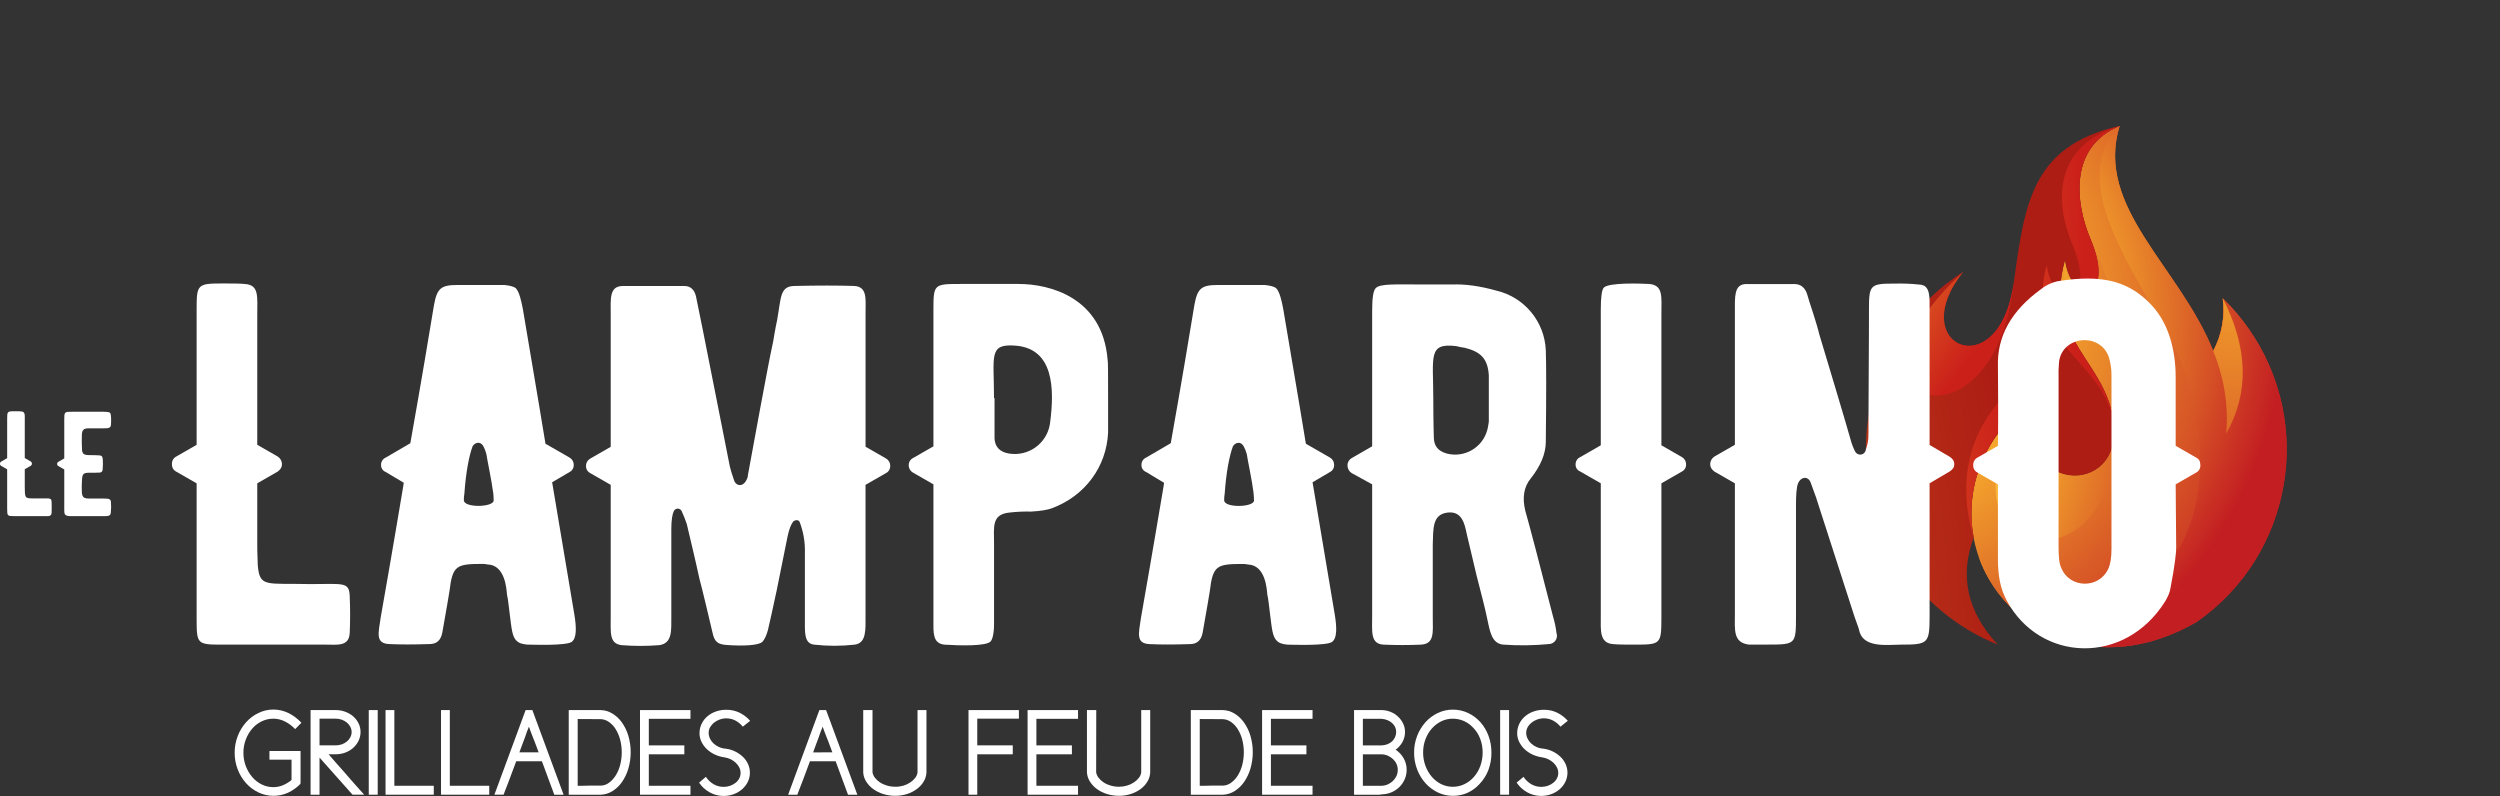 <?xml version="1.0" encoding="UTF-8"?><svg id="Calque_1" xmlns="http://www.w3.org/2000/svg" xmlns:xlink="http://www.w3.org/1999/xlink" viewBox="0 0 1458.47 464.36"><rect x="0" y="0" width="1458.47" height="464.36" fill="#333333" stroke="none"/><defs><style>.cls-1{fill:url(#Dégradé_sans_nom_3);}.cls-1,.cls-2,.cls-3,.cls-4,.cls-5,.cls-6,.cls-7,.cls-8,.cls-9,.cls-10,.cls-11{stroke-width:0px;}.cls-2{fill:url(#Dégradé_sans_nom_9);}.cls-12{clip-path:url(#clippath-2);}.cls-3{fill:url(#Dégradé_sans_nom_8);}.cls-4{fill:url(#Dégradé_sans_nom_7);}.cls-13{clip-path:url(#clippath-6);}.cls-5{fill:url(#Dégradé_sans_nom_4);}.cls-6{fill:none;}.cls-14{clip-path:url(#clippath-7);}.cls-15{clip-path:url(#clippath-1);}.cls-16{clip-path:url(#clippath-4);}.cls-7{fill:url(#Dégradé_sans_nom_2);}.cls-8{fill:url(#Dégradé_sans_nom_5);}.cls-17{clip-path:url(#clippath);}.cls-18{clip-path:url(#clippath-3);}.cls-19{clip-path:url(#clippath-8);}.cls-9{fill:url(#Dégradé_sans_nom);}.cls-10{fill:#fff;}.cls-20{clip-path:url(#clippath-5);}.cls-11{fill:url(#Dégradé_sans_nom_6);}</style><clipPath id="clippath"><path class="cls-6" d="M1236.58,73.44c-29.9,12.28-25.9,45.26-17,66.23,15,35.3-10.82,40-14.95,12.07-13.14,46.62,25.84,59.44,28.59,97,3.3,44.87-66.34,36.27-41.34-20-44.37,28-51,75.79-31.41,109.36,13.37,23,38.88,39.35,69.44,39.48h.85c16-.09,33.29-4.61,51-14.91,55.51-38.94,68.93-115.51,29.99-171.01-4.45-6.35-9.5-12.26-15.07-17.66,1.42,10.56-.51,21.29-5.52,30.69-19.88-49.57-69.15-83.68-54.58-131.25Z"/></clipPath><radialGradient id="Dégradé_sans_nom" cx="632.52" cy="-52.17" fx="632.52" fy="-52.17" r="6.93" gradientTransform="translate(-902.97 -25706.03) rotate(90) scale(40.72)" gradientUnits="userSpaceOnUse"><stop offset="0" stop-color="#fff3e2"/><stop offset=".39" stop-color="#f8b12d"/><stop offset="1" stop-color="#c31f22"/></radialGradient><clipPath id="clippath-1"><path class="cls-6" d="M1178.65,311.9c20.94,11.4,57.34-6.4,54.7-61.54,1.51,43-66.11,34-41.44-21.63-37.67,40.17-31.56,73.21-13.26,83.17"/></clipPath><radialGradient id="Dégradé_sans_nom_2" cx="637.05" cy="-50.05" fx="637.05" fy="-50.05" r="6.93" gradientTransform="translate(-20072.11 1907.72) scale(33.18)" gradientUnits="userSpaceOnUse"><stop offset="0" stop-color="#fff3e2"/><stop offset=".5" stop-color="#f8b12d"/><stop offset="1" stop-color="#c31f22"/></radialGradient><clipPath id="clippath-2"><path class="cls-6" d="M1204.66,151.74c-6.94,47,54.91,73.92,14.95-12.07,15,35.3-10.82,40-14.95,12.07"/></clipPath><radialGradient id="Dégradé_sans_nom_3" cx="639.73" cy="-53.76" fx="639.73" fy="-53.76" r="6.93" gradientTransform="translate(-16589.22 1659.6) scale(27.65)" gradientUnits="userSpaceOnUse"><stop offset="0" stop-color="#fff3e2"/><stop offset=".5" stop-color="#f8b12d"/><stop offset="1" stop-color="#c31f22"/></radialGradient><clipPath id="clippath-3"><path class="cls-6" d="M1236.58,73.44c-29,29.36,1.81,74.86,26.87,119.3,21.21,37.61,28.32,91.61,8.07,126.61-24.38,42.12-91,49.95-117.13,5.48,1.6,4.61,3.65,9.05,6.11,13.26,13.37,23,38.88,39.35,69.44,39.48h.85c16-.09,33.29-4.61,51-14.91,55.51-38.94,68.93-115.51,29.99-171.01-4.45-6.35-9.5-12.26-15.07-17.66,1.42,10.56-.51,21.29-5.52,30.69-19.91-49.56-69.18-83.67-54.61-131.24Z"/></clipPath><radialGradient id="Dégradé_sans_nom_4" cx="632.77" cy="-54.56" fx="632.77" fy="-54.56" r="6.93" gradientTransform="translate(-646.73 -21502.68) rotate(90) scale(34.1)" gradientUnits="userSpaceOnUse"><stop offset="0" stop-color="#fff3e2"/><stop offset=".5" stop-color="#f8b12d"/><stop offset="1" stop-color="#c31f22"/></radialGradient><clipPath id="clippath-4"><path class="cls-6" d="M1291.15,204.68c5.82,14.54,9.14,30.41,7.56,48.32,13.83-24.32,12.49-50.75-2-79,1.42,10.56-.51,21.29-5.52,30.69"/></clipPath><radialGradient id="Dégradé_sans_nom_5" cx="636.25" cy="-50.75" fx="636.25" fy="-50.75" r="6.93" gradientTransform="translate(-42447.06 3393.77) scale(68.81)" gradientUnits="userSpaceOnUse"><stop offset="0" stop-color="#fff3e2"/><stop offset=".5" stop-color="#f8b12d"/><stop offset="1" stop-color="#c31f22"/></radialGradient><clipPath id="clippath-5"><path class="cls-6" d="M1174.62,165.71c-8.51,60.15-64,36.1-29.31-7.12-57.19,36.46-73.99,112.39-37.53,169.58,13.76,21.58,33.93,38.33,57.67,47.89-17.79-19.13-22.4-40-14-62.49-5.55-29.61,6.13-63.12,40.51-84.84-25,56.3,44.64,64.9,41.34,20-2.75-37.58-41.73-50.4-28.59-97,4.13,27.88,30,23.23,14.95-12.07-8.93-21-12.93-53.95,17-66.23-52.18,11.86-55.47,46.36-62,92.27"/></clipPath><radialGradient id="Dégradé_sans_nom_6" cx="626.23" cy="-43.57" fx="626.23" fy="-43.57" r="6.93" gradientTransform="translate(-106490.4 7835.55) scale(170.37)" gradientUnits="userSpaceOnUse"><stop offset="0" stop-color="#fff"/><stop offset=".35" stop-color="#f8b12d"/><stop offset=".83" stop-color="#ad1d14"/><stop offset="1" stop-color="#ad1d14"/></radialGradient><clipPath id="clippath-6"><path class="cls-6" d="M1233.25,248.76c-2.33-31.77-30.54-45.86-31.25-77.66-3.51-2.51-6.71-8-8-16.39-13.13,46.63,35.59,56.06,39.21,94.05M1209.01,142.63c5.15,12.13,5.51,20.62,3.56,25.45,8.06,6,17.61-3.67,7.08-28.41-8.93-21-12.93-53.95,17-66.23-41.24,12.28-36.64,48.26-27.64,69.19"/></clipPath><radialGradient id="Dégradé_sans_nom_7" cx="629.59" cy="-48.1" fx="629.59" fy="-48.1" r="6.93" gradientTransform="translate(-39468.31 3220.29) scale(63.95)" gradientUnits="userSpaceOnUse"><stop offset="0" stop-color="#fff"/><stop offset=".5" stop-color="#f8b12d"/><stop offset=".95" stop-color="#cb201a"/><stop offset="1" stop-color="#cb201a"/></radialGradient><clipPath id="clippath-7"><path class="cls-6" d="M1151.4,313.57c-4.36-23.23,1.89-48.85,21.38-69.32-1.55-5.41-1.64-11.13-.24-16.58-24,22.81-31,53-21.14,85.9"/></clipPath><radialGradient id="Dégradé_sans_nom_8" cx="628.23" cy="-45.1" fx="628.23" fy="-45.1" r="6.93" gradientTransform="translate(-46375.8 3716.97) scale(74.91)" gradientUnits="userSpaceOnUse"><stop offset="0" stop-color="#fff"/><stop offset=".5" stop-color="#f8b12d"/><stop offset=".95" stop-color="#cb201a"/><stop offset="1" stop-color="#cb201a"/></radialGradient><clipPath id="clippath-8"><path class="cls-6" d="M1174.62,165.71c-8.51,60.15-64,36.1-29.31-7.12-84.35,77.77,18.21,110.28,29.31,7.12"/></clipPath><radialGradient id="Dégradé_sans_nom_9" cx="632.55" cy="-52.62" fx="632.55" fy="-52.62" r="6.93" gradientTransform="translate(-25106.67 2224.59) scale(41.15)" gradientUnits="userSpaceOnUse"><stop offset="0" stop-color="#fff"/><stop offset=".5" stop-color="#f8b12d"/><stop offset=".95" stop-color="#cb201a"/><stop offset="1" stop-color="#cb201a"/></radialGradient></defs><g class="cls-17"><rect class="cls-9" x="1064.44" y="80.71" width="354.07" height="291.41" transform="translate(572.17 1296.25) rotate(-68.3)"/></g><g class="cls-15"><rect class="cls-7" x="1154.24" y="228.74" width="81.75" height="94.56"/></g><g class="cls-12"><rect class="cls-1" x="1197.72" y="139.67" width="61.84" height="85.99"/></g><g class="cls-18"><rect class="cls-5" x="1067.91" y="75.75" width="352.69" height="299.58" transform="translate(470.54 1225.74) rotate(-62.55)"/></g><g class="cls-16"><rect class="cls-8" x="1291.15" y="173.99" width="21.39" height="79.02"/></g><g class="cls-20"><rect class="cls-11" x="1088.52" y="73.44" width="148.06" height="302.62"/></g><g class="cls-13"><rect class="cls-4" x="1180.91" y="73.44" width="55.67" height="175.32"/></g><g class="cls-14"><rect class="cls-3" x="1141.49" y="227.68" width="31.29" height="85.89"/></g><g class="cls-19"><rect class="cls-2" x="1060.96" y="158.59" width="113.66" height="110.28"/></g><path class="cls-10" d="M204.01,369.18c-.3,8.09-7.19,6.89-13.78,6.89h-61.43c-13.49,0-14.09-.6-14.09-14.09v-80l-12-6.89c-1.54-.82-2.47-2.46-2.39-4.2-.17-1.84.77-3.6,2.39-4.49l12-6.89v-78.85c0-14.68.3-15.29,15-15.29,6,0,10.19,0,13.19.31,8.38.59,7.18,7.19,7.18,18.58v75.23l12,6.89c1.52.98,2.43,2.68,2.4,4.49,0,1.81-.9,3-2.4,4.2l-12,6.89v36c0,6,.31,9.89.31,12,1.19,12.88,4.79,10.18,30.57,10.79,19.48,0,22.77-1.5,23.07,7.19.3,7.19.3,14.08,0,21.28"/><path class="cls-10" d="M287.65,287.06c-.6-5.4-3.9-21.28-3.9-22.18-.42-1.57-1.01-3.08-1.74-4.53-1.81-3.29-5.1-2.1-6.3,0-2.1,5.69-3.89,15-4.79,27.58-.24,1.29-.34,2.59-.31,3.9,0,4.49,16.79,4.19,17.39.3,0-1.7-.1-3.41-.3-5.1M333.85,374.24c-2.69,2.7-24,1.8-26.37,1.8-3-.3-4.79-.9-6-2.1-2.7-2.4-3-6.89-4.2-16.48-.6-4.5-.9-8.09-1.5-10.49-.3-3-.9-17.38-11.39-17.68-.79-.18-1.59-.28-2.39-.31-15.59,0-18,.61-19.78,15.89-.3,2.4-1.81,10.49-4.2,24.28-.9,4.49-3.3,6.59-7.5,6.59-9.28.3-17.07.3-23.37,0-8.39-.3-6.3-6.59-5.1-15.28,7.2-40.76,11.4-66.24,13.19-76.73.06-.71.16-1.41.3-2.1l-10.53-6.28c-1.71-.66-2.8-2.36-2.7-4.19-.03-1.82,1.04-3.47,2.7-4.2l14.38-8.4c6.6-37.15,11.09-64.13,13.8-80.62,1.79-9.89,4.19-11.68,13.78-11.68h27.27c3,.3,5.4.89,6.6,1.79,2.1,2.1,3.29,7.5,4.2,12.29,8.38,49.75,12.88,76.12,13.18,78.53l14.09,8.09c1.5.87,2.41,2.47,2.4,4.2.09,1.75-.85,3.38-2.4,4.19l-10.2,6c8.1,48.86,12.6,74.34,12.89,76.73,1.5,8.69,1.2,14.08-1.2,16.18"/><path class="cls-10" d="M519.33,271.77c.09,1.75-.84,3.39-2.39,4.2l-12,6.89v76.13c0,8.39.6,16.18-6.3,17.08-7.86.9-15.81.9-23.67,0-6-.6-5.4-7.49-5.4-15v-39c.13-5.94-.89-11.84-3-17.39-.21-.79-.98-1.31-1.79-1.2-.8-.02-1.57.31-2.1.9-1.2,1.5-2.4,4.5-3.3,9l-6.29,31.17c-2.1,10.19-3.9,17.68-5.1,23.08-.9,3.29-2.1,5.7-3.3,6.89-2.39,2.1-11.68,2.4-20.07,1.8-6-.3-7.79-1.8-9-7.49-1.81-7.79-6.3-26.68-7.5-30.88-3-13.78-5.69-24.57-7.49-32.36-.87-2.55-1.87-5.05-3-7.49-.64-1.24-2.16-1.73-3.41-1.09-.47.24-.85.62-1.09,1.09-.89,1.8-1.49,5.39-1.49,10.49v51c0,8.39.6,15.58-6.89,16.78-7.38.6-14.8.6-22.18,0-7.2-.9-6.29-7.19-6.29-17.08v-76.43l-12-6.89c-1.56-.81-2.49-2.45-2.4-4.2-.02-1.73.9-3.33,2.4-4.2l12-6.89v-77.33c0-8.69-.91-16.19,6.59-16.48h36.56c3.3,0,5.69,2.1,6.59,6l4.2,20.68,15.6,78.8c.3,1.5,1.2,4.2,2.4,7.8s5.39,4.19,7.49-.6c.42-.73.63-1.56.61-2.4l7.18-39c3-15.89,5.4-29.08,7.5-38.67.6-3.29,1.2-7.49,2.39-12.88,2.41-13.49,1.51-19.78,10.5-19.78,13.49-.3,24.88-.3,34.17,0,8.08.29,6.89,7.49,6.89,16.18v77.62l12,6.89c1.49.87,2.41,2.47,2.39,4.2"/><path class="cls-10" d="M592.48,201.64c-15.89-1.2-12.59,5.7-12.59,30.57h.31v23.68c.29,4.79,3,7.79,8.38,8.69,11.31,1.89,22.02-5.75,23.91-17.07.03-.2.07-.41.09-.61,2.7-20.38,2.1-43.46-20.08-45.26M646.45,232.21v20.08c-.91,20.08-13.49,36.87-32.37,44.06-3,1.2-7.19,1.8-12.59,2.1-4.31-.1-8.61.1-12.89.6-10.19,1.19-8.69,8.39-8.69,18v47.05c0,5.4-.9,9-2.09,10.19-2.71,2.7-17.39,2.4-26.68,1.8-7.19-.6-6.59-7.19-6.59-14.38v-79.15l-12-6.89c-1.5-.86-2.42-2.47-2.4-4.2-.09-1.75.85-3.39,2.4-4.19l12-6.89v-79.73c0-14.68.3-15,15.28-15h34.47c18,0,48.85,7.79,51.85,44.06.3.89.3,8.38.3,22.47"/><path class="cls-10" d="M731.25,287.06c-.59-5.4-3.89-21.28-3.89-22.18-.44-1.56-1.04-3.07-1.8-4.5-1.8-3.29-5.09-2.1-6.29,0-2.1,5.69-3.9,15-4.8,27.58-.23,1.29-.33,2.59-.3,3.9,0,4.49,16.78,4.19,17.39.3,0-1.7-.11-3.41-.31-5.1M777.41,374.27c-2.7,2.7-24,1.8-26.37,1.8-3-.3-4.8-.9-6-2.1-2.7-2.4-3-6.89-4.2-16.48-.59-4.5-.89-8.09-1.49-10.49-.3-3-.9-17.38-11.39-17.68-.79-.18-1.59-.28-2.4-.31-15.58,0-18,.61-19.78,15.89-.3,2.4-1.8,10.49-4.19,24.28-.9,4.49-3.3,6.59-7.49,6.59-9.33.3-17.13.3-23.38,0-8.39-.3-6.3-6.59-5.1-15.28,7.19-40.76,11.39-66.24,13.19-76.73.06-.71.16-1.41.3-2.1l-10.49-6.31c-1.71-.66-2.8-2.36-2.7-4.19-.03-1.82,1.04-3.47,2.7-4.2l14.39-8.4c6.59-37.15,11.09-64.13,13.78-80.62,1.8-9.89,4.2-11.68,13.79-11.68h27.27c3,.3,5.39.89,6.59,1.79,2.1,2.1,3.3,7.5,4.2,12.29,8.39,49.75,12.89,76.12,13.19,78.53l14.08,8.09c1.5.86,2.42,2.47,2.4,4.2.09,1.75-.85,3.39-2.4,4.19l-10.18,6c8.09,48.86,12.58,74.34,12.88,76.73,1.5,8.69,1.2,14.08-1.2,16.18"/><path class="cls-10" d="M854.15,202.84c-1.52-.21-3.02-.51-4.5-.9-16.78-2.1-13.48,6-13.48,30.87,0,13.19.3,21.58.3,22.18,0,5.09,2.39,8.1,7.49,9.59,10.37,2.73,20.99-3.46,23.73-13.83.1-.39.19-.78.27-1.17.3-1.79.6-3,.6-3.59v-27c-.6-9.59-4.5-13.8-14.39-16.19M908.17,369.74c.64,2.59-.94,5.22-3.53,5.86-.32.08-.64.12-.97.14-8.98.86-18.01.96-27,.3-6.6-.9-7.5-7.79-9.29-16.18-.9-4.5-3-12.59-6-24.28l-5.73-24.23c-1.21-5.69-2.7-13.48-11.39-12.29s-8.09,9.3-8.4,18.59v42.26c0,9,1.21,15.88-7.18,16.18-6.9.3-14.09.3-21.29,0-8.09-.3-6.89-7.49-6.89-17.38v-76.15l-12-6.59c-1.51-.99-2.41-2.69-2.39-4.5-.02-1.73.9-3.33,2.39-4.19l12-6.9v-78.82c0-7.49.6-12,2.1-13.49,2.7-2.69,11.38-2.1,28.77-2.1h15.89c7.49-.3,16.18.9,25.77,3.6,16.3,3.83,28.06,18.05,28.77,34.78.3,8.11.3,25.79,0,53.36,0,6.89-3,14.08-8.69,21.28-4.2,5.09-5.09,11.39-3.3,18.88,2.71,9.59,8.1,30,16.19,61.74,1.01,3.33,1.71,6.74,2.1,10.19"/><path class="cls-10" d="M983.64,270.87c.09,1.75-.84,3.39-2.4,4.2l-12,6.89v78.82c0,15-.6,15.29-15.28,15.29-5.69,0-9.89,0-12.89-.3-8.09-.6-7.19-8.09-7.19-16.48v-77.33l-12-6.89c-1.71-.67-2.8-2.36-2.7-4.2-.02-1.81,1.04-3.46,2.7-4.19l12-6.89v-79.13c0-7.19.59-11.68,1.79-12.88,3-3,21-2.41,26.68-2.1,8.09.9,6.89,7.49,6.89,17.68v76.43l12,6.89c1.5.86,2.42,2.46,2.4,4.19"/><path class="cls-10" d="M1140.09,270.87c0,1.8-.9,3-2.7,4.2l-11.69,6.89v77.63c0,15.88-.9,16.48-16.78,16.48-7.19,0-21,2.1-24-7.19-.35-1.64-.85-3.25-1.49-4.8l-1.5-4.2c-15.29-47.65-22.78-70.43-22.18-68.92l-3.6-9.9c-1.8-3.59-5.69-2.7-7.19.9-.9,2.4-1.2,6.6-1.2,12.89v65c0,16.19-.3,16.19-17.08,16.19h-10.47c-9.29-1.2-8.1-8.69-8.1-18.29v-75.79l-12-6.89c-1.49-1.2-2.39-2.4-2.39-4.2-.03-1.81.88-3.5,2.39-4.49l12-6.89v-77c0-9.29-.6-16.48,6.3-16.78h28.47c3.6,0,6.3,2.1,7.49,6.29.6,2.1,1.8,6,3.6,11.39,1.5,4.79,2.7,8.69,3.3,11.39,4.79,15.88,15.88,52.75,18.88,63.54.49,1.54,1.09,3.04,1.8,4.49,1.5,3.6,6,3,6.59-.6,1.79-5.7,1.5-6.59,1.5-16.48.29-44.66.29-66.24.29-65,0-14.68.61-15.29,15.29-15.29,4.8-.11,9.61.09,14.39.61,6.3.29,5.69,7.79,5.69,14.68v78.83l11.69,6.89c1.8,1.19,2.7,2.39,2.7,4.49"/><path class="cls-10" d="M1231.81,320.35v-101.32c.03-3.55-.47-7.09-1.49-10.5-4.81-14.68-27-12.88-29.08,2.4-.31,3.19-.41,6.39-.3,9.59v97.71c0,6,.3,10.49,1.5,12.88,4.8,12.29,22.18,12.59,27.57.61,1.2-2.7,1.8-6.6,1.8-11.39M1283.66,271.47c.08,1.74-.86,3.38-2.4,4.19l-12,6.9.3,36.86c0,3.3-.89,11.09-3.29,23.38-.31,2.7-1.5,5.1-3,7.8-23.68,38.06-73.43,35.66-92.61-.31-3.6-6.59-5.09-14.38-5.09-24v-43.73l-12-6.9c-1.54-.81-2.48-2.45-2.4-4.19-.16-1.84.78-3.6,2.4-4.49l12-6.9c.29-21.88,0-37.76,0-46.15-.6-17.68,7.79-32.67,25.17-45.26,3.12-2.5,6.84-4.15,10.79-4.79,23.67-3.6,38.66-.3,51.25,11.68,12.59,11.7,16.48,28.78,16.48,44.67v39.85l12,6.9c1.8.9,2.4,2.4,2.4,4.49"/><path class="cls-10" d="M30.1,299.1c-.08,2.35-2.08,2-4,2H8.27c-3.91,0-4.09-.17-4.09-4.09v-23.22l-3.48-2c-.45-.23-.72-.71-.69-1.21-.05-.53.22-1.04.69-1.3l3.48-2v-22.93c0-4.26.09-4.44,4.35-4.44,1.74,0,3,0,3.83.1,2.43.16,2.09,2.08,2.09,5.38v21.83l3.48,2c.44.29.7.78.69,1.3-.01.49-.27.95-.69,1.21l-3.48,2v10.44c0,1.73.09,2.87.09,3.47.34,3.75,1.38,3,8.87,3.14,5.65,0,6.61-.44,6.69,2.08.09,2.09.09,4.09,0,6.18"/><path class="cls-10" d="M64.63,299.19c-.17,2.09-2.26,1.91-4.09,1.91h-18.87c-1.22,0-2.7,0-3.48-.69s-.7-1.83-.7-5.05v-21.48l-3.47-2c-.45-.23-.73-.71-.7-1.22,0-.5.26-.97.7-1.22l3.47-2v-22.7c0-4.35.09-4.52,4.35-4.52h18.78c2,0,3.14.26,3.57.61.79.78.7,5.12.52,7.13s-2,1.91-4.52,1.91h-8.61c-2.87.09-3.65,1-3.83,3.65-.08,3-.08,5.83.09,8.62-.04.91.24,1.8.79,2.52,1,.95,2.95.87,5.65.87,1-.02,2,0,3,.08,2.09,0,2.61.62,2.7,2.7.1,1.83.07,3.66-.09,5.48.08.97-.65,1.83-1.62,1.91-.09,0-.17,0-.26,0-1.31.09-3.31.09-5.83.09-3.31,0-4.17.43-4.35,4.17-.16,2.38-.19,4.76-.09,7.14.18,2.78,1,3.65,3.83,3.74h8.52c2.62.09,4.36-.18,4.61,1.83.19,2.17.17,4.36-.08,6.52"/><path class="cls-10" d="M175.2,457.35c-2.06,2.14-4.5,3.87-7.19,5.11-5.51,2.49-11.83,2.42-17.28-.18-2.72-1.32-5.16-3.15-7.19-5.39-2.09-2.35-3.74-5.06-4.85-8-1.2-3.1-1.81-6.39-1.79-9.71-.02-3.35.58-6.67,1.79-9.79,1.12-2.94,2.77-5.65,4.85-8,2.02-2.26,4.46-4.11,7.19-5.43,5.52-2.69,11.98-2.69,17.5,0,2.86,1.41,5.44,3.34,7.61,5.69l-3.65,3.7c-1.72-1.84-3.75-3.35-6-4.47-2.07-1.05-4.36-1.6-6.68-1.61-2.36-.01-4.7.51-6.83,1.54-2.11,1.02-4,2.47-5.53,4.25-1.61,1.88-2.88,4.04-3.75,6.36-.94,2.49-1.41,5.13-1.39,7.79-.02,2.63.46,5.25,1.39,7.71.87,2.33,2.14,4.5,3.75,6.4,1.53,1.8,3.41,3.27,5.53,4.32,2.12,1.05,4.46,1.59,6.83,1.57,1.96,0,3.91-.39,5.71-1.18,1.76-.74,3.4-1.76,4.86-3v-11.84h-12.89v-5.07h18.15v18.5l-.14.73Z"/><path class="cls-10" d="M186.41,441.97v21.65h-5.22v-49.37h14.65c1.93-.01,3.84.32,5.64,1,1.69.62,3.25,1.54,4.61,2.71,1.3,1.13,2.36,2.52,3.11,4.07.76,1.56,1.15,3.27,1.14,5,.01,1.75-.38,3.49-1.14,5.07-.76,1.57-1.81,2.98-3.11,4.15-1.34,1.21-2.91,2.16-4.61,2.78-1.8.68-3.71,1.01-5.64,1h-4.14c1.42,1.66,2.91,3.38,4.46,5.14s3.11,3.52,4.68,5.28c.91,1.05,1.87,2.15,2.86,3.29,1,1.14,2,2.29,3,3.43l3,3.36c1,1.09,1.89,2.12,2.75,3.07h-6.79l-19.25-21.63ZM186.41,419.25v15.58h9.43c1.23.01,2.45-.19,3.61-.61,1.06-.37,2.06-.93,2.93-1.64.83-.68,1.51-1.52,2-2.47.5-.95.76-2,.75-3.07,0-1.05-.26-2.08-.75-3-.5-.96-1.18-1.81-2-2.5-.9-.73-1.91-1.3-3-1.68-1.17-.41-2.4-.61-3.64-.61h-9.33Z"/><path class="cls-10" d="M220.35,463.62h-5.22v-49.37h5.22v49.37Z"/><path class="cls-10" d="M230.06,458.41h23v5.21h-28.14v-49.37h5.14v44.16Z"/><path class="cls-10" d="M262.42,458.41h23v5.21h-28.14v-49.37h5.14v44.16Z"/><path class="cls-10" d="M306.64,414.25h3.93l18.22,49.37h-5.43l-7.21-19.5h-15l-2.33,6.23c-.78,2.12-1.58,4.25-2.39,6.39l-1.36,3.47c-.47,1.21-.91,2.34-1.29,3.39h-5.35l18.21-49.35ZM314.22,438.9c-.38-1.09-.84-2.32-1.36-3.68s-1-2.56-1.36-3.61v.08c-.28-.76-.55-1.44-.78-2s-.47-1.18-.68-1.75-.44-1.17-.68-1.79-.5-1.35-.79-2.21c-.38.9-.76,1.86-1.14,2.86s-.71,1.95-1,2.85v.08c-.67,1.66-1.24,3.16-1.71,4.5-.47,1.34-1.04,2.9-1.71,4.67h11.21Z"/><path class="cls-10" d="M331.79,414.25h18.58c2.42.05,4.78.74,6.85,2,2.21,1.35,4.12,3.13,5.61,5.25,1.67,2.37,2.94,5,3.75,7.79,1.81,6.23,1.81,12.85,0,19.08-.81,2.79-2.06,5.43-3.71,7.82-1.46,2.13-3.35,3.95-5.54,5.32-2.05,1.29-4.4,2.02-6.82,2.11h-18.72v-49.37ZM337.01,419.47v38.94h3.25c1.07,0,2.15,0,3.25-.08s2.37,0,3.53,0h3.47c1.7-.05,3.35-.63,4.72-1.64,1.55-1.13,2.87-2.55,3.89-4.18,1.19-1.89,2.08-3.95,2.64-6.11,1.29-4.92,1.29-10.08,0-15-.57-2.16-1.46-4.22-2.64-6.11-1.02-1.63-2.35-3.04-3.93-4.14-1.41-1-3.09-1.56-4.82-1.61l-13.36-.07Z"/><path class="cls-10" d="M399.23,440.05h-20.72v18.36h24.3v5.21h-29.44v-49.37h29.44v5.1h-24.3v15.5h20.72v5.2Z"/><path class="cls-10" d="M411.81,453.19c1.14,1.76,2.66,3.22,4.46,4.29,1.82,1.06,3.89,1.6,6,1.57,2.48,0,4.9-.84,6.86-2.36.89-.7,1.62-1.57,2.14-2.57.52-.99.79-2.1.78-3.22,0-1.09-.25-2.16-.74-3.14-.51-1.01-1.18-1.93-2-2.71-.89-.84-1.9-1.54-3-2.08-1.15-.57-2.38-.96-3.65-1.14-1.98-.27-3.9-.83-5.71-1.68-1.7-.79-3.25-1.85-4.61-3.14-1.28-1.22-2.33-2.66-3.11-4.25-.76-1.56-1.15-3.27-1.14-5-.02-1.89.4-3.76,1.21-5.47.8-1.67,1.93-3.15,3.33-4.36,1.48-1.25,3.17-2.22,5-2.85,1.95-.68,4-1.02,6.07-1,2.67-.04,5.31.53,7.72,1.68,2.35,1.17,4.46,2.78,6.21,4.75l-4.28,3.43c-1.17-1.47-2.63-2.68-4.29-3.57-2.85-1.47-6.19-1.7-9.21-.61-1.19.42-2.3,1.04-3.29,1.82-.93.74-1.7,1.65-2.29,2.68-.56.99-.85,2.11-.85,3.25,0,1.15.26,2.28.75,3.32.5,1.08,1.2,2.05,2.07,2.86.91.86,1.97,1.56,3.11,2.07,1.21.57,2.52.91,3.85,1,1.97.21,3.9.76,5.68,1.64,1.66.81,3.19,1.87,4.54,3.14,1.27,1.21,2.29,2.65,3,4.25.71,1.57,1.07,3.28,1.07,5,.02,1.84-.4,3.66-1.21,5.32-.8,1.63-1.92,3.09-3.29,4.29-1.43,1.25-3.08,2.22-4.86,2.89-4.67,1.74-9.87,1.34-14.21-1.1-2.43-1.37-4.52-3.29-6.08-5.61l3.97-3.39Z"/><path class="cls-10" d="M478.01,414.25h3.93l18.22,49.37h-5.44l-7.21-19.5h-15c-.77,2.05-1.55,4.14-2.32,6.25s-1.57,4.24-2.4,6.39l-1.36,3.47c-.47,1.21-.9,2.34-1.28,3.39h-5.36l18.22-49.37ZM485.58,438.9c-.38-1.09-.83-2.32-1.36-3.68s-1-2.56-1.35-3.61v.08c-.29-.76-.55-1.44-.79-2s-.46-1.18-.68-1.75-.44-1.17-.68-1.79-.5-1.35-.78-2.21c-.38.9-.76,1.86-1.15,2.86s-.71,1.95-1,2.85v.08c-.66,1.66-1.24,3.16-1.71,4.5s-1,2.9-1.72,4.71l11.22-.04Z"/><path class="cls-10" d="M509.01,450.62c.22,1.15.71,2.22,1.43,3.14.82,1.05,1.81,1.96,2.93,2.68,1.27.83,2.65,1.45,4.11,1.86,1.59.46,3.24.69,4.89.68,1.57.02,3.13-.2,4.64-.63,1.42-.41,2.77-1.04,4-1.86,1.11-.73,2.09-1.63,2.9-2.68.72-.91,1.19-1.99,1.36-3.14v-36.42h5.21v36.44c-.1,1.86-.65,3.66-1.61,5.25-1.01,1.69-2.35,3.15-3.93,4.32-1.73,1.29-3.66,2.28-5.71,2.93-2.23.73-4.56,1.09-6.9,1.07-2.42.02-4.83-.34-7.14-1.07-2.1-.64-4.08-1.63-5.86-2.93-1.59-1.17-2.94-2.62-4-4.28-1-1.57-1.6-3.36-1.74-5.22v-36.51h5.42v36.37Z"/><path class="cls-10" d="M590.83,440.05h-20.71v23.57h-5.11v-49.37h29.4v5h-24.29v15.58h20.71v5.22Z"/><path class="cls-10" d="M625.34,440.05h-20.72v18.36h24.29v5.21h-29.43v-49.37h29.43v5.1h-24.29v15.5h20.72v5.2Z"/><path class="cls-10" d="M639.48,450.62c.22,1.15.71,2.22,1.43,3.14.82,1.05,1.81,1.96,2.93,2.68,1.27.83,2.65,1.45,4.11,1.86,1.59.46,3.24.69,4.89.68,1.58,0,3.16-.23,4.68-.68,1.42-.41,2.77-1.04,4-1.86,1.11-.73,2.09-1.63,2.9-2.68.72-.91,1.19-1.99,1.35-3.14v-36.37h5.24v36.44c-.1,1.86-.65,3.66-1.61,5.25-1.01,1.69-2.35,3.15-3.93,4.32-1.73,1.29-3.66,2.28-5.71,2.93-2.23.73-4.56,1.09-6.9,1.07-2.42.02-4.83-.34-7.14-1.07-2.1-.64-4.08-1.63-5.86-2.93-1.59-1.17-2.94-2.62-4-4.28-1-1.57-1.6-3.36-1.75-5.22v-36.51h5.43l-.06,36.37Z"/><path class="cls-10" d="M694.71,414.25h18.57c2.42.05,4.79.74,6.86,2,2.21,1.35,4.12,3.14,5.61,5.25,1.67,2.37,2.94,5.01,3.75,7.79,1.81,6.23,1.81,12.85,0,19.08-.82,2.79-2.07,5.43-3.71,7.82-1.47,2.13-3.35,3.94-5.54,5.32-2.05,1.29-4.4,2.02-6.82,2.11h-18.72v-49.37ZM699.92,419.47v38.94h3.25c1.08,0,2.16,0,3.26-.08s2.36,0,3.53,0h3.47c1.7-.06,3.34-.63,4.71-1.64,1.56-1.13,2.88-2.55,3.9-4.18,1.18-1.89,2.07-3.95,2.64-6.11,1.28-4.92,1.28-10.08,0-15-.57-2.16-1.46-4.21-2.64-6.11-1.02-1.63-2.35-3.04-3.93-4.14-1.42-1-3.1-1.56-4.83-1.61l-13.36-.07Z"/><path class="cls-10" d="M762.15,440.05h-20.72v18.36h24.29v5.21h-29.43v-49.37h29.43v5.1h-24.29v15.5h20.72v5.2Z"/><path class="cls-10" d="M804.87,463.62h-14.93v-49.37h16.15c1.83.03,3.63.41,5.32,1.11,1.59.66,3.04,1.6,4.28,2.79,1.2,1.14,2.19,2.5,2.9,4,.71,1.5,1.07,3.13,1.07,4.79.03,2.07-.48,4.11-1.47,5.93-.99,1.77-2.35,3.31-4,4.5,1.94,1.27,3.54,2.98,4.68,5,1.16,2.03,1.76,4.34,1.75,6.68.01,1.89-.37,3.76-1.11,5.5-.72,1.69-1.77,3.23-3.07,4.53-1.32,1.32-2.89,2.38-4.61,3.11-1.81.78-3.75,1.19-5.71,1.22h.07l-1.32.21ZM814.52,426.97c0-.99-.22-1.97-.65-2.86-.42-.9-1.03-1.7-1.78-2.35-.81-.7-1.73-1.25-2.72-1.65-1.07-.43-2.21-.68-3.36-.76h-10.93v15.5h11c1.14-.04,2.26-.27,3.32-.68.98-.38,1.89-.94,2.68-1.64,1.55-1.42,2.43-3.43,2.43-5.54v-.02ZM806.09,458.41c1.26-.05,2.49-.34,3.64-.86,1.11-.51,2.13-1.21,3-2.07.84-.84,1.52-1.82,2-2.9.95-2.19.95-4.67,0-6.86-.47-1.06-1.15-2.02-2-2.82-.89-.82-1.9-1.5-3-2-1.17-.53-2.44-.82-3.72-.85h-10.93v18.36h11.01Z"/><path class="cls-10" d="M863.16,457.35c-1.95,2.18-4.34,3.93-7,5.15-2.71,1.2-5.65,1.81-8.61,1.78-2.98,0-5.92-.65-8.61-1.92-2.73-1.29-5.18-3.1-7.22-5.33-2.12-2.34-3.79-5.05-4.92-8-1.24-3.19-1.86-6.58-1.83-10-.04-6.51,2.31-12.8,6.61-17.68,2-2.24,4.43-4.07,7.15-5.36,2.75-1.33,5.77-2.01,8.82-2,3.11-.02,6.19.66,9,2,2.7,1.29,5.11,3.1,7.11,5.32,2.05,2.33,3.65,5.02,4.71,7.94,1.16,3.13,1.73,6.44,1.71,9.78.04,3.49-.56,6.95-1.78,10.22-1.16,3.01-2.91,5.77-5.14,8.1ZM859.38,424.49c-3.04-3.33-7.35-5.23-11.86-5.22-2.33,0-4.63.52-6.72,1.54-2.09,1.03-3.96,2.46-5.5,4.22-1.61,1.84-2.86,3.96-3.71,6.25-.92,2.46-1.38,5.08-1.36,7.71-.02,2.66.44,5.3,1.36,7.79.84,2.32,2.09,4.48,3.68,6.36,1.51,1.78,3.37,3.24,5.46,4.29,2.11,1.05,4.44,1.58,6.79,1.57,2.39.02,4.75-.52,6.89-1.57,2.12-1.04,4-2.5,5.54-4.29,1.61-1.87,2.86-4.03,3.68-6.36.89-2.5,1.34-5.14,1.32-7.79.02-2.77-.47-5.51-1.46-8.1-.91-2.4-2.31-4.59-4.11-6.42v.02Z"/><path class="cls-10" d="M880.38,463.62h-5.21v-49.37h5.21v49.37Z"/><path class="cls-10" d="M888.81,453.19c1.14,1.76,2.67,3.23,4.47,4.29,1.82,1.06,3.89,1.6,6,1.57,1.27,0,2.53-.22,3.72-.64,1.13-.4,2.2-.98,3.14-1.72.89-.69,1.62-1.57,2.14-2.57.53-.99.8-2.1.79-3.22,0-1.09-.26-2.17-.75-3.14-.5-1.01-1.18-1.93-2-2.71-.89-.84-1.9-1.54-3-2.08-1.14-.57-2.37-.96-3.64-1.14-1.98-.27-3.91-.83-5.72-1.68-1.7-.79-3.25-1.85-4.6-3.14-1.28-1.22-2.33-2.66-3.11-4.25-.76-1.56-1.15-3.27-1.14-5-.02-1.89.4-3.76,1.21-5.47.79-1.67,1.93-3.15,3.32-4.36,1.48-1.25,3.17-2.21,5-2.85,1.95-.69,4-1.02,6.07-1,2.67-.04,5.3.53,7.71,1.68,2.36,1.17,4.47,2.78,6.22,4.75l-4.29,3.43c-1.18-1.48-2.66-2.71-4.34-3.59-2.86-1.47-6.2-1.69-9.22-.61-1.19.42-2.29,1.04-3.28,1.82-.93.73-1.71,1.64-2.29,2.68-.56.99-.86,2.11-.86,3.25,0,1.15.26,2.28.75,3.32.5,1.08,1.2,2.05,2.07,2.86.91.86,1.97,1.56,3.11,2.07,1.21.57,2.52.9,3.86,1,1.97.21,3.9.77,5.68,1.64,1.66.81,3.19,1.87,4.54,3.14,1.26,1.21,2.28,2.66,3,4.25.71,1.57,1.07,3.28,1.07,5,.01,1.84-.41,3.67-1.22,5.32-.8,1.63-1.91,3.09-3.28,4.29-1.44,1.24-3.08,2.22-4.86,2.89-4.67,1.74-9.87,1.34-14.22-1.1-2.43-1.37-4.51-3.29-6.07-5.61l4.02-3.37Z"/></svg>